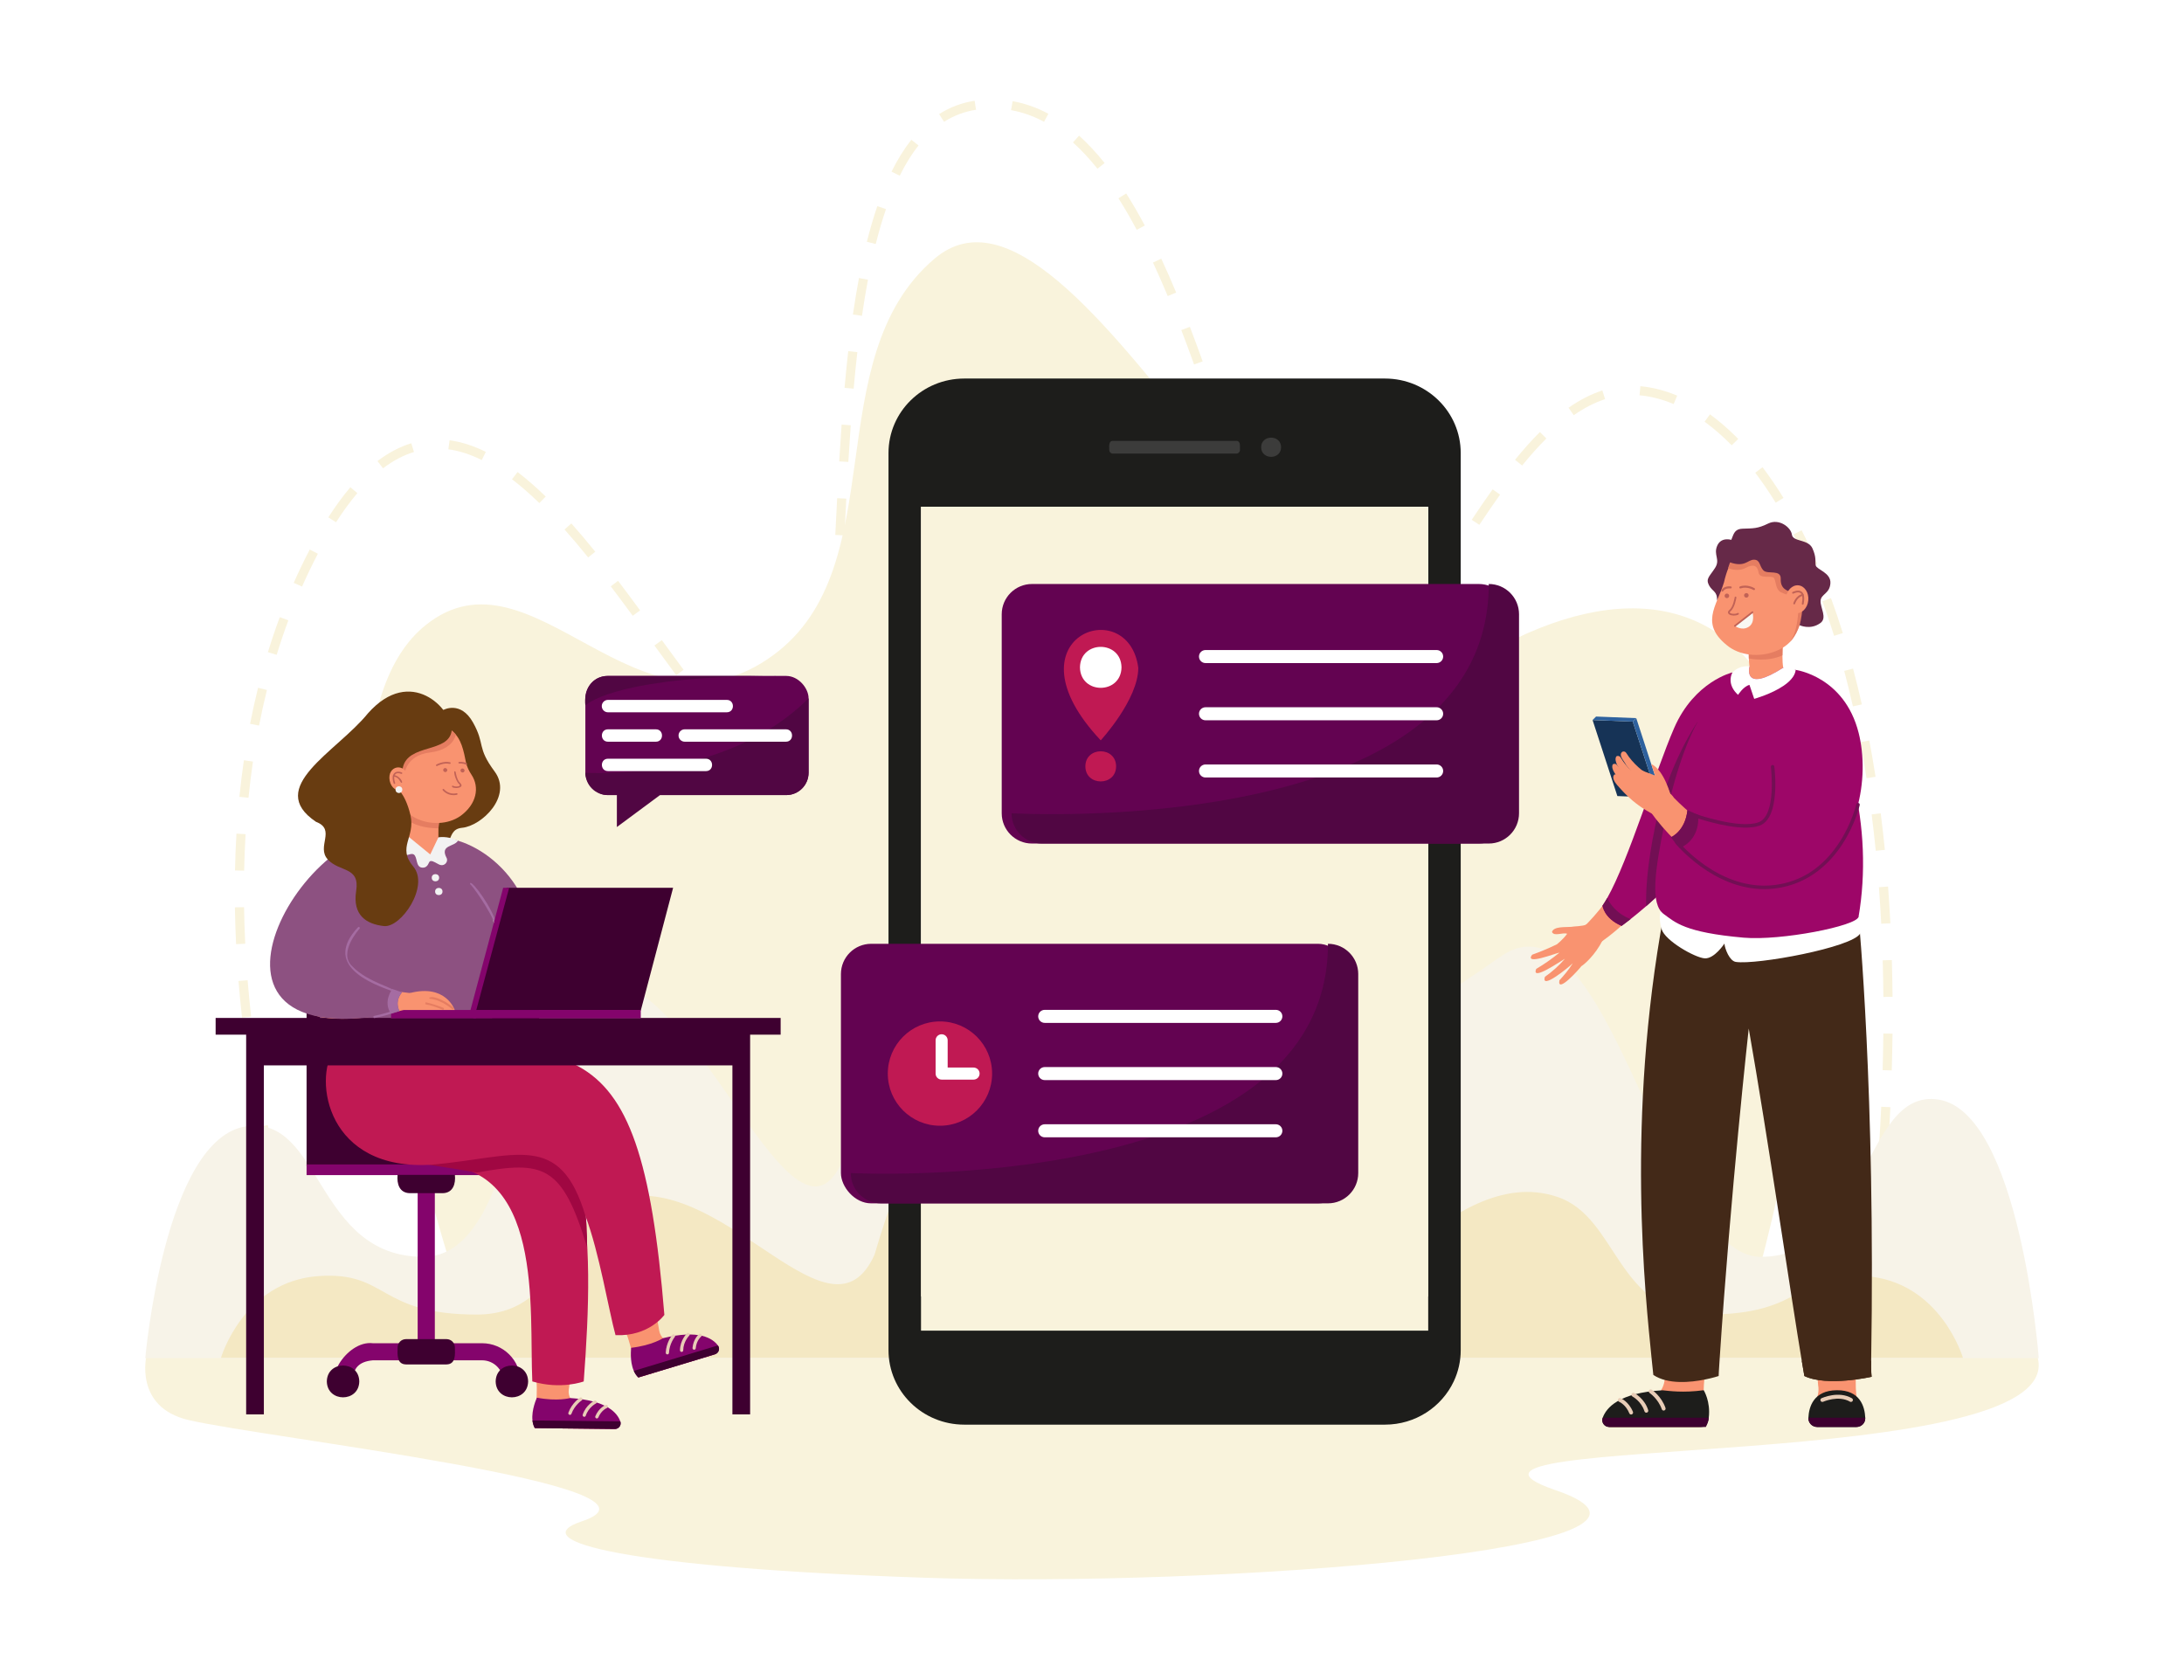 <?xml version="1.0" encoding="UTF-8"?>
<svg id="uuid-d10f9bca-5ac0-4883-8b99-7967a6247731" data-name="Ñëîé 1" xmlns="http://www.w3.org/2000/svg" viewBox="0 0 2600 2000">
  <defs>
    <style>
      .uuid-e6d48fca-c566-4716-866f-06a270a8b99b {
        fill: #2e619e;
      }

      .uuid-e6d48fca-c566-4716-866f-06a270a8b99b, .uuid-a1755843-8058-4b6d-a550-7796e2dcb20a, .uuid-aa7e4fd0-b200-4815-a336-793e21a2cd1f, .uuid-a4ef3b50-1b19-46ca-9071-070b11eeb4a0, .uuid-ec4fa1e1-b8e9-4d24-a7c2-54c113071b37, .uuid-b2679838-1758-4f9a-9c72-ade4a6274b62, .uuid-5f7cf0df-4f7f-45e5-b13b-0620660f919a, .uuid-a76f0f5b-114d-4091-a76b-0e9bf81f4529, .uuid-40bb5240-d119-451a-97b4-f460bd1216fb, .uuid-2346aac7-8a40-42ce-863e-f140d3a7a495, .uuid-f3a6a969-833f-46ed-b893-836938615a48, .uuid-73b37181-27fa-4542-872a-549f714d558a, .uuid-9174d8fb-e7d9-4ef0-9e80-af6c2df41a5c, .uuid-fdb4a050-40e3-4b18-b2d4-a600b34a28a2, .uuid-88293a7f-4500-4751-adbd-30e157c21ed3, .uuid-fa423ba4-e0b5-4850-b391-f6d7759b169a, .uuid-1997fcf1-1a80-49d0-99a0-46c8f049d69b, .uuid-954f2160-8467-4a3b-b844-ca6c500b20ba, .uuid-a846bb5c-181c-41e9-a6d7-39b22e1b9489, .uuid-adac1cfe-8382-42dd-aa0e-464cc2ea24b6, .uuid-cc81e535-af2a-4220-90c3-7caa280c2654, .uuid-cdb9c263-b70c-4f81-a443-df57b6c7461b, .uuid-1734a7e5-3aa5-4612-be88-f015469d17f3, .uuid-af881f6d-ba62-432b-8178-3e91bcc0d6ce, .uuid-c7ccc8e3-95ca-46f2-a2dd-93e55d27a834, .uuid-3bbc62a4-38db-4631-8905-ff2db838cd0b, .uuid-eaa52a55-94cc-4c93-b8fa-7d1cd77e6b35, .uuid-b4d65cea-707b-4d4b-940e-4e485765b438 {
        stroke-width: 0px;
      }

      .uuid-a1755843-8058-4b6d-a550-7796e2dcb20a {
        fill: #9d0668;
      }

      .uuid-aa7e4fd0-b200-4815-a336-793e21a2cd1f {
        fill: #c16256;
      }

      .uuid-a4ef3b50-1b19-46ca-9071-070b11eeb4a0 {
        fill: #8d5181;
      }

      .uuid-ec4fa1e1-b8e9-4d24-a7c2-54c113071b37 {
        fill: #3e0030;
      }

      .uuid-b2679838-1758-4f9a-9c72-ade4a6274b62 {
        fill: #c19480;
      }

      .uuid-5f7cf0df-4f7f-45e5-b13b-0620660f919a {
        fill: #630351;
      }

      .uuid-a76f0f5b-114d-4091-a76b-0e9bf81f4529 {
        fill: #3c3c3b;
      }

      .uuid-40bb5240-d119-451a-97b4-f460bd1216fb {
        fill: #e8ccb6;
      }

      .uuid-2346aac7-8a40-42ce-863e-f140d3a7a495 {
        fill: #f4e8c3;
      }

      .uuid-f3a6a969-833f-46ed-b893-836938615a48 {
        fill: #510643;
      }

      .uuid-73b37181-27fa-4542-872a-549f714d558a {
        fill: #662948;
      }

      .uuid-9174d8fb-e7d9-4ef0-9e80-af6c2df41a5c {
        fill: #fff;
      }

      .uuid-fdb4a050-40e3-4b18-b2d4-a600b34a28a2 {
        fill: #720f54;
      }

      .uuid-88293a7f-4500-4751-adbd-30e157c21ed3 {
        fill: #a56ca2;
      }

      .uuid-fa423ba4-e0b5-4850-b391-f6d7759b169a {
        fill: #683c11;
      }

      .uuid-1997fcf1-1a80-49d0-99a0-46c8f049d69b {
        fill: #163356;
      }

      .uuid-954f2160-8467-4a3b-b844-ca6c500b20ba {
        fill: #c01953;
      }

      .uuid-a846bb5c-181c-41e9-a6d7-39b22e1b9489 {
        fill: #84046c;
      }

      .uuid-adac1cfe-8382-42dd-aa0e-464cc2ea24b6 {
        fill: #a00742;
      }

      .uuid-cc81e535-af2a-4220-90c3-7caa280c2654 {
        fill: #f9f8f3;
      }

      .uuid-cdb9c263-b70c-4f81-a443-df57b6c7461b {
        fill: #f9f3dc;
      }

      .uuid-1734a7e5-3aa5-4612-be88-f015469d17f3 {
        fill: #e57d61;
      }

      .uuid-af881f6d-ba62-432b-8178-3e91bcc0d6ce {
        fill: #f7f3e8;
      }

      .uuid-c7ccc8e3-95ca-46f2-a2dd-93e55d27a834 {
        fill: #1d1d1b;
      }

      .uuid-3bbc62a4-38db-4631-8905-ff2db838cd0b {
        fill: #432918;
      }

      .uuid-eaa52a55-94cc-4c93-b8fa-7d1cd77e6b35 {
        fill: #f99370;
      }

      .uuid-b4d65cea-707b-4d4b-940e-4e485765b438 {
        fill: #f2f2f2;
      }
    </style>
  </defs>
  <rect id="uuid-a1926166-6387-401b-926c-f14ca8b3bebd" data-name="8" class="uuid-9174d8fb-e7d9-4ef0-9e80-af6c2df41a5c" width="2600" height="2000"/>
  <path class="uuid-cdb9c263-b70c-4f81-a443-df57b6c7461b" d="m363.05,1553.61c-4.46-13.6-8.86-27.69-13.1-41.88l10.44-3.09c4.21,14.1,8.59,28.1,13.02,41.6l-10.36,3.37Zm1868.5-17.56l-10.81-1.33c1.8-14.47,3.5-29.05,5.07-43.33l10.83,1.18c-1.57,14.33-3.28,28.95-5.09,43.48Zm-1893.63-66.5c-3.81-14.02-7.51-28.31-10.99-42.46l10.58-2.58c3.46,14.06,7.14,28.26,10.93,42.2l-10.52,2.84Zm1903.17-20.53l-10.85-1.02c1.38-14.53,2.66-29.15,3.79-43.45l10.86.86c-1.14,14.35-2.42,29.03-3.81,43.61Zm-1924.12-64.63c-3.15-14.29-6.14-28.73-8.9-42.94l10.7-2.06c2.74,14.12,5.72,28.47,8.85,42.67l-10.64,2.33Zm1931.06-22.65l-10.88-.69c.92-14.52,1.73-29.17,2.4-43.54l10.88.51c-.67,14.43-1.49,29.14-2.41,43.72Zm-1947.77-63.44c-2.42-14.46-4.67-29.05-6.67-43.35l10.79-1.5c1.99,14.2,4.22,28.69,6.62,43.06l-10.75,1.79Zm1951.85-24.04l-10.89-.32c.43-14.59.72-29.25.87-43.59l10.9.11c-.15,14.4-.45,29.13-.88,43.79Zm-1963.98-62.83c-1.62-14.61-3.04-29.3-4.2-43.67l10.86-.87c1.16,14.26,2.56,28.84,4.17,43.35l-10.83,1.2Zm1954.01-24.67c-.13-14.6-.41-29.26-.83-43.57l10.89-.32c.42,14.39.7,29.12.83,43.8l-10.9.1Zm-1961.07-62.78c-.72-14.69-1.2-29.45-1.42-43.85l10.9-.17c.22,14.28.7,28.91,1.41,43.48l-10.88.53Zm1958.49-24.33c-.75-14.58-1.67-29.21-2.73-43.48l10.87-.81c1.07,14.35,2,29.07,2.75,43.73l-10.88.55Zm-1948.91-63.19l-10.89-.22c.3-14.73.89-29.49,1.74-43.86l10.88.64c-.84,14.23-1.42,28.85-1.72,43.44Zm1942.4-23.68c-1.46-14.58-3.1-29.13-4.9-43.27l10.81-1.36c1.81,14.23,3.47,28.89,4.93,43.56l-10.84,1.07Zm-1937.22-63.09l-10.84-1.08c1.48-14.68,3.28-29.35,5.36-43.6l10.78,1.56c-2.06,14.1-3.84,28.61-5.3,43.13Zm1926.22-23.29c-2.27-14.48-4.76-28.91-7.4-42.89l10.71-2.01c2.66,14.09,5.17,28.63,7.46,43.22l-10.77,1.67Zm-1288.72-1.53c-15.14-2.38-26.09-9.24-41.26-21.1l6.89-8.41c13.29,10.36,22.89,16.57,35.54,18.72l-1.16,10.79Zm37.81-25.82l-9.7-4.94c4.99-9.73,9.4-23.23,13.11-40.13l10.64,2.32c-3.96,18.06-8.56,32.04-14.05,42.75Zm-111.05-26.4c-8.68-9.63-17.96-20.71-28.36-33.88l8.56-6.71c10.26,12.98,19.38,23.89,27.9,33.34l-8.11,7.25Zm-551.68-8.9l-10.7-2.07c2.82-14.49,6.02-28.93,9.49-42.93l10.58,2.61c-3.43,13.82-6.59,28.09-9.37,42.4Zm1897.44-22.83c-3.23-14.33-6.71-28.55-10.35-42.24l10.53-2.78c3.67,13.83,7.19,28.17,10.44,42.64l-10.63,2.37Zm-1213.33-28.29l-10.81-1.39c1.67-12.96,3.17-27.14,4.59-43.37l10.86.94c-1.42,16.38-2.94,30.71-4.63,43.82Zm-187.48-8.82c-8.86-11.91-18.04-24.51-25.96-35.38l8.82-6.37c7.9,10.85,17.07,23.42,25.9,35.29l-8.76,6.46Zm797.76-.89c-8.49,0-16.81-2.53-24.75-7.51l5.81-9.18c11.92,7.49,23.64,7.51,36.31,1.53l4.69,9.8c-7.49,3.55-14.91,5.36-22.06,5.36Zm-1273.43-23.39l-10.42-3.17c4.33-14.1,9.08-28.13,14.12-41.69l10.22,3.77c-4.97,13.36-9.65,27.19-13.92,41.09Zm1331.12-10.35l-8.01-7.36c8.26-8.91,17.12-19.91,27.08-33.61l8.83,6.36c-10.21,14.06-19.34,25.38-27.9,34.61Zm-113.42-7.46c-7.05-10.84-14.04-23.6-21.36-39.01l9.85-4.64c7.12,14.97,13.87,27.32,20.66,37.75l-9.14,5.9Zm636.38-4.81c-4.39-14.06-9.07-27.91-13.92-41.15l10.24-3.72c4.91,13.4,9.65,27.41,14.09,41.64l-10.41,3.22Zm-1430.2-23.87c-9.97-13.57-18.28-24.71-26.15-35.06l8.69-6.55c7.91,10.4,16.25,21.59,26.25,35.21l-8.79,6.41Zm247.17-8.07l-10.87-.7c.83-12.72,1.67-27.01,2.57-43.69l10.88.58c-.9,16.72-1.75,31.06-2.58,43.81Zm-640.81-26.72l-9.97-4.38c5.98-13.49,12.36-26.75,19.13-39.7l9.66,5.02c-6.67,12.75-12.94,25.79-18.82,39.07Zm1353.73,0l-9.11-5.96c7.74-11.73,15.74-24.15,23.84-36.7l9.17,5.87c-8.12,12.58-16.12,25.02-23.9,36.8Zm-205.18-16.05c-4.94-12.33-10.04-25.78-15.59-41.13l10.25-3.68c5.52,15.23,10.57,28.57,15.46,40.79l-10.12,4.02Zm645.34-6.77c-5.86-13.59-12.06-26.8-18.42-39.24l9.71-4.92c6.47,12.66,12.77,26.08,18.72,39.89l-10.01,4.28Zm-1453.3-11.85c-9.89-12.22-19.09-23.11-28.14-33.26l8.15-7.2c9.16,10.29,18.47,21.3,28.47,33.66l-8.49,6.81Zm305.07-26.21l-10.88-.55c.73-14.5,1.46-29.01,2.24-43.77l10.88.57c-.78,14.75-1.51,29.25-2.24,43.75Zm755.87-12.58l-9.09-5.98c9.1-13.72,17.25-25.59,24.89-36.29l8.88,6.3c-7.57,10.59-15.65,22.36-24.68,35.97Zm-1361.09-3.06l-9.18-5.84c8.56-13.36,17.39-25.42,26.24-35.86l8.32,7c-8.54,10.07-17.08,21.74-25.38,34.69Zm1077.97-22.08c-5-14.59-9.9-29.18-14.04-41.53l10.34-3.43c4.13,12.34,9.03,26.91,14.01,41.46l-10.31,3.51Zm-835.92-.76c-11.14-10.8-22.09-20.34-32.55-28.36l6.64-8.6c10.79,8.27,22.07,18.09,33.5,29.18l-7.6,7.78Zm1471.82-.46c-7.81-12.69-15.99-24.69-24.33-35.67l8.69-6.55c8.55,11.26,16.94,23.56,24.93,36.55l-9.29,5.67Zm-1657.93-40.92l-6.61-8.63c13.01-9.89,26.56-17.02,40.25-21.19l3.19,10.38c-12.46,3.8-24.85,10.34-36.83,19.44Zm1356.1-3.32l-8.47-6.83c10.22-12.56,19.9-23.37,29.6-33.04l7.71,7.67c-9.43,9.4-18.87,19.94-28.85,32.2Zm-802.15-4.27l-10.88-.65c.94-15.78,1.88-30.1,2.86-43.8l10.87.77c-.98,13.65-1.91,27.94-2.86,43.67Zm-436.42-2.27c-13.6-6.74-26.97-11.04-39.75-12.79l1.48-10.75c13.96,1.91,28.47,6.55,43.13,13.82l-4.85,9.72Zm1488.03-17.54c-10.49-10.71-21.35-20.15-32.28-28.09l6.42-8.77c11.42,8.29,22.75,18.14,33.67,29.28l-7.8,7.58Zm-611.48-13.52c-5.42-16.15-9.89-29.32-14.06-41.44l10.31-3.52c4.18,12.15,8.66,25.34,14.09,41.51l-10.33,3.44Zm423.47-22.3l-6.25-8.89c13.4-9.34,26.94-16.25,40.23-20.56l3.36,10.32c-12.27,3.97-24.83,10.4-37.35,19.13Zm118.89-13.3c-13.5-5.67-27.16-9.18-40.6-10.43l1.01-10.81c14.56,1.35,29.3,5.13,43.82,11.24l-4.23,10Zm-976.16-18.31l-10.85-.96c1.36-15.23,2.84-29.94,4.39-43.71l10.83,1.21c-1.55,13.69-3.02,28.31-4.37,43.46Zm405.24-28.81c-5.27-14.64-10.23-28.02-15.17-40.91l10.18-3.87c4.97,12.96,9.96,26.41,15.25,41.12l-10.26,3.66Zm-395.33-57.93l-10.78-1.55c2.2-15.2,4.63-29.81,7.2-43.44l10.71,2.01c-2.55,13.48-4.94,27.94-7.12,42.98Zm363.97-23.51c-5.86-14.03-11.76-27.45-17.54-39.89l9.89-4.56c5.85,12.57,11.81,26.13,17.72,40.29l-10.06,4.17Zm-347.59-61.95l-10.57-2.63c3.8-15.16,7.99-29.43,12.45-42.43l10.31,3.51c-4.36,12.71-8.47,26.69-12.19,41.55Zm310.7-16.9c-7.17-13.44-14.49-26.07-21.76-37.51l9.21-5.8c7.42,11.68,14.88,24.54,22.18,38.23l-9.62,5.09Zm-282.14-64.42l-9.77-4.8c7.16-14.44,15.09-27.21,23.58-37.95l8.56,6.72c-8.03,10.15-15.55,22.27-22.37,36.04Zm235.41-8.3c-9.52-11.89-19.35-22.42-29.21-31.3l7.31-8.05c10.3,9.27,20.53,20.24,30.42,32.58l-8.52,6.77Zm-182.64-55.87l-5.87-9.14c12.91-8.23,27.13-13.58,42.27-15.9l1.66,10.73c-13.63,2.09-26.43,6.91-38.05,14.32Zm119.05,0c-12.69-6.82-25.92-11.48-39.3-13.85l1.91-10.69c14.53,2.58,28.85,7.62,42.56,14.98l-5.17,9.55Z"/>
  <path class="uuid-cdb9c263-b70c-4f81-a443-df57b6c7461b" d="m174.55,1612.9s-15.81,61.99,49.7,77.51c89.62,21.23,596.3,78.18,468.51,120.57-72.14,23.93,56.17,55.23,407.54,67.2,351.37,11.96,954.28-34.91,751.53-104.26-202.75-69.35,623.31-16.75,572.99-161.01H174.55Z"/>
  <path class="uuid-cdb9c263-b70c-4f81-a443-df57b6c7461b" d="m570.69,1612.26s-254.71-715.96-63.73-868.29c127.65-101.81,252.28,154.52,413.78,35.78,143.78-105.71,51.74-352.7,191.72-471.77,172.17-146.46,459.77,580.68,661.81,467.88,317.82-177.43,512.12,102.47,291.42,837.7l-1495-1.31Z"/>
  <path class="uuid-af881f6d-ba62-432b-8178-3e91bcc0d6ce" d="m2307.26,1308.89c-90.42-13.35-82.24,187.29-211.13,187.29-117.85,0-180.91-448.26-310.23-357.09-519.9,366.52-115.38-257.18-464.97-269.37-158.07-5.51-263.4,162.37-302.25,459.62-56.3,268.72-186.88-204.96-321.26-160.92-85.4,27.99-75.62,327.76-193.47,327.76-128.89,0-120.4-168.71-210.83-155.36-97.36,14.37-120.17,275.96-120.17,275.96h2254.16s-22.51-293.5-119.86-307.88Z"/>
  <path class="uuid-2346aac7-8a40-42ce-863e-f140d3a7a495" d="m2220.52,1519.08c-83.19-5.7-69.61,45.8-188.19,45.8-108.42,0-105.44-115.43-177.99-139.96-133.61-45.18-243.75,183.46-295.55,68.71-98.38-304.48-385.31-457.17-517.68,0-51.8,114.75-172.93-90-295.55-68.71-75.48,13.1-69.57,139.96-177.99,139.96-118.58,0-105-51.5-188.19-45.8-89.57,6.14-116.32,97.3-116.32,97.3h2073.77s-26.75-91.16-116.32-97.3Z"/>
  <path class="uuid-fa423ba4-e0b5-4850-b391-f6d7759b169a" d="m527.77,845.17s20.53-11.58,35.34,14.89c14.82,26.47,4.05,29.09,25.71,58.32,21.66,29.23-15.2,64.81-38.72,67.05-23.52,2.25-3.39,33.61-49.03,31.51-45.63-2.09-132.72-139.53,26.69-171.78Z"/>
  <rect class="uuid-ec4fa1e1-b8e9-4d24-a7c2-54c113071b37" x="364.97" y="1111.26" width="276.83" height="276.83"/>
  <rect class="uuid-a846bb5c-181c-41e9-a6d7-39b22e1b9489" x="364.97" y="1386.18" width="275.12" height="12.7"/>
  <path class="uuid-a846bb5c-181c-41e9-a6d7-39b22e1b9489" d="m507.44,1613.65c5.65,0,10.22-4.55,10.22-10.17v-186.73c0-5.61-4.58-10.16-10.22-10.16s-10.22,4.55-10.22,10.16v186.73c0,5.61,4.58,10.17,10.22,10.17Z"/>
  <path class="uuid-a846bb5c-181c-41e9-a6d7-39b22e1b9489" d="m408.41,1654.65c18.85-.49.39-32.24,35.5-35.3,0,0,130,0,130,0,13.94,0,25.28,11.27,25.28,25.13,0,13.27,20.42,13.3,20.45,0,0-25.07-20.51-45.46-45.72-45.46h-130c-32.16-3.93-63.07,50.41-35.5,55.63Z"/>
  <path class="uuid-ec4fa1e1-b8e9-4d24-a7c2-54c113071b37" d="m487.79,1420.39h39.3c12.41-.28,15.56-11.37,14.45-21.8h-68.2c-1.11,10.44,2.04,21.52,14.45,21.8Z"/>
  <path class="uuid-ec4fa1e1-b8e9-4d24-a7c2-54c113071b37" d="m483.32,1624.24h48.24c11.25-.17,10.22-12.25,9.98-20.19,0-5.48-4.47-9.92-9.98-9.92h-48.24c-5.51,0-9.98,4.44-9.98,9.92-.22,7.94-1.3,20,9.98,20.19Z"/>
  <path class="uuid-ec4fa1e1-b8e9-4d24-a7c2-54c113071b37" d="m590.09,1644.49c.43,25.25,38.2,25.24,38.63,0-.43-25.24-38.2-25.24-38.63,0Z"/>
  <path class="uuid-ec4fa1e1-b8e9-4d24-a7c2-54c113071b37" d="m389.09,1644.49c.43,25.25,38.2,25.24,38.63,0-.43-25.24-38.2-25.24-38.63,0Z"/>
  <path class="uuid-a4ef3b50-1b19-46ca-9071-070b11eeb4a0" d="m521.89,996.87c1.2,2.85,13.23,31.26,14,33.1,22.42,28.78,68.93,88.51,91.12,117.01,25.57-77.08-46.09-148.76-105.12-150.11Z"/>
  <path class="uuid-eaa52a55-94cc-4c93-b8fa-7d1cd77e6b35" d="m731.06,1701.11l-94.38-1.04c.24-15.09,4.26-45.54,1.27-62.76,0,0,7.07-53.27,7.07-53.27l41.61.46-9.52,69.72c-1.13,8.27,3.78,16.16,11.68,18.85,17.34,6.81,37.14,3.85,48.24,17.53,2.88,4.6-.53,10.57-5.95,10.51Z"/>
  <path class="uuid-a846bb5c-181c-41e9-a6d7-39b22e1b9489" d="m633.9,1690.95c.35,3.2,1.2,6.31,2.77,9.12l95.3,1.05c4.63.05,8.04-4.47,6.55-8.86-3.51-10.26-15.91-25.22-59.81-28,0,0-14.99,4.28-39.52-.43,0,0-6.73,14.17-5.29,27.13Z"/>
  <path class="uuid-40bb5240-d119-451a-97b4-f460bd1216fb" d="m710.51,1688.58c.75,0,1.47-.45,1.78-1.19,3.59-8.58,9.92-11.14,10.18-11.25,2.33-.87.94-4.53-1.39-3.6-.33.13-8.1,3.19-12.36,13.36-.55,1.24.44,2.7,1.78,2.68Z"/>
  <path class="uuid-40bb5240-d119-451a-97b4-f460bd1216fb" d="m695.52,1686.61c.82,0,1.57-.52,1.84-1.34,3.2-9.94,11.94-14.46,12.03-14.5,2.25-1.09.48-4.61-1.74-3.45-.42.21-10.27,5.3-13.96,16.77-.42,1.22.56,2.54,1.84,2.52Z"/>
  <path class="uuid-40bb5240-d119-451a-97b4-f460bd1216fb" d="m678.47,1684.32c.79,0,1.53-.49,1.82-1.28,3.72-10.32,12.11-15.87,12.19-15.93,2.11-1.33-.02-4.63-2.1-3.24-.39.25-9.55,6.27-13.73,17.86-.47,1.23.51,2.61,1.82,2.59Z"/>
  <path class="uuid-ec4fa1e1-b8e9-4d24-a7c2-54c113071b37" d="m738.47,1692.1l-104.57-1.15c.35,3.2,1.2,6.31,2.77,9.12l95.3,1.05c4.7.06,8.12-4.61,6.5-9.02Z"/>
  <path class="uuid-eaa52a55-94cc-4c93-b8fa-7d1cd77e6b35" d="m850.27,1612.46l-90.35,27.33c-4.3-14.46-9.6-44.72-17.62-60.25,0,0-9.24-52.94-9.24-52.94l39.83-12.05,11.84,69.36c1.4,8.23,8.45,14.28,16.8,14.47,18.59,1.29,36.59-7.47,51.28,2.25,4.13,3.52,2.67,10.24-2.52,11.81Z"/>
  <path class="uuid-a846bb5c-181c-41e9-a6d7-39b22e1b9489" d="m754.55,1631.93c1.29,2.94,3.03,5.66,5.38,7.87l91.22-27.6c4.44-1.34,6.33-6.68,3.59-10.42-6.42-8.73-22.74-19.29-65.46-8.76,0,0-13.02,8.59-37.83,11.44,0,0-2.17,15.54,3.09,27.47Z"/>
  <path class="uuid-40bb5240-d119-451a-97b4-f460bd1216fb" d="m826.91,1606.68c.72-.23,1.27-.87,1.34-1.67.85-9.26,6.11-13.61,6.34-13.79,1.96-1.53-.46-4.61-2.4-3.02-.28.22-6.77,5.47-7.78,16.46-.15,1.34,1.23,2.45,2.5,2.02Z"/>
  <path class="uuid-40bb5240-d119-451a-97b4-f460bd1216fb" d="m812.02,1609.29c.78-.25,1.35-.97,1.35-1.83.07-10.45,7.05-17.38,7.12-17.45,1.82-1.72-.92-4.54-2.7-2.76-.33.33-8.21,8.14-8.28,20.18-.03,1.29,1.29,2.26,2.51,1.86Z"/>
  <path class="uuid-40bb5240-d119-451a-97b4-f460bd1216fb" d="m795.07,1612.23c.75-.24,1.31-.93,1.35-1.76.45-10.96,6.79-18.78,6.85-18.85,1.62-1.9-1.41-4.41-2.98-2.46-.29.36-7.23,8.85-7.73,21.16-.08,1.31,1.27,2.34,2.51,1.92Z"/>
  <path class="uuid-ec4fa1e1-b8e9-4d24-a7c2-54c113071b37" d="m854.64,1601.65l-100.09,30.28c1.29,2.94,3.03,5.66,5.38,7.87l91.22-27.6c4.5-1.35,6.36-6.83,3.49-10.55Z"/>
  <path class="uuid-954f2160-8467-4a3b-b844-ca6c500b20ba" d="m694.92,1644.49s-26.81,10.17-61.22,0c-3.93-86.59,14.68-260.88-119.06-258.04-60.37.97-137.58-63.38-112.4-127.8,0,0,150.65,0,150.64,0,157.3,33.9,154.67,215.57,142.04,385.83Z"/>
  <path class="uuid-adac1cfe-8382-42dd-aa0e-464cc2ea24b6" d="m698.94,1484.89c-29.68-98.25-52-103.52-131.53-88.95-37.17-7.22-67.68-9.47-97.3-18.11l27.1-116.3c142.53-11.18,202.7,89.3,201.72,223.36Z"/>
  <path class="uuid-954f2160-8467-4a3b-b844-ca6c500b20ba" d="m790.92,1565.29s-18.3,25.92-58.16,24.11c-8.01-29.12-19.43-98.78-35.59-141.28-30.28-102.19-82.08-70.77-182.54-61.66-126.27,8.32-141.28-101.92-116.99-136.78,281.93,1.64,363.16-53.96,393.28,315.61Z"/>
  <path class="uuid-a4ef3b50-1b19-46ca-9071-070b11eeb4a0" d="m380.78,1211c1.02,14.48,3.37,29.69,7.31,45.65,0,0,117.38,11.61,207.48-.97,0,0-16.17-59.16-13.27-90.49,2.55-27.62,13.62-43.4,4.76-69.52-11.27-29.65-46.76-69.64-65.15-98.78,0-.02-37.37-2.35-37.38-2.36-30.9,38.16-111.17,86.41-103.74,216.48Z"/>
  <path class="uuid-88293a7f-4500-4751-adbd-30e157c21ed3" d="m590.13,1102.58c-5.79-18-29.06-50-30.23-49.7-.46-.54-.4-1.35.13-1.81,2.99-1.38,26.05,29.18,31.35,49.96.18.79-.45,1.56-1.25,1.55Z"/>
  <path class="uuid-b2679838-1758-4f9a-9c72-ade4a6274b62" d="m465.77,1214.08c-1.41.05-1.77-2.11-.39-2.5,6.54-2.09,11.96-6.02,12.01-6.06,6.71-.14-4.24,6.55-11.62,8.57Z"/>
  <rect class="uuid-ec4fa1e1-b8e9-4d24-a7c2-54c113071b37" x="303.58" y="1230.29" width="582.71" height="37.96"/>
  <polygon class="uuid-ec4fa1e1-b8e9-4d24-a7c2-54c113071b37" points="929.34 1211.79 256.7 1211.79 256.7 1231.69 293.04 1231.69 293.04 1683.72 314.12 1683.72 314.12 1231.69 871.92 1231.69 871.92 1683.72 893 1683.72 893 1231.69 929.34 1231.69 929.34 1211.79"/>
  <path class="uuid-b4d65cea-707b-4d4b-940e-4e485765b438" d="m513.97,1044.87c-.08,5.71,8.89,5.71,8.8,0,.08-5.71-8.89-5.71-8.8,0Z"/>
  <path class="uuid-b4d65cea-707b-4d4b-940e-4e485765b438" d="m517.99,1061.27c-.08,5.71,8.89,5.71,8.8,0,.08-5.71-8.89-5.71-8.8,0Z"/>
  <polygon class="uuid-ec4fa1e1-b8e9-4d24-a7c2-54c113071b37" points="762.82 1203.01 563.44 1203.01 603.14 1056.86 801.31 1056.86 762.82 1203.01"/>
  <rect class="uuid-a846bb5c-181c-41e9-a6d7-39b22e1b9489" x="563.44" y="1202.28" width="199.37" height="9.92"/>
  <polygon class="uuid-a846bb5c-181c-41e9-a6d7-39b22e1b9489" points="606.14 1056.86 599 1056.86 560.12 1202.28 465.51 1202.28 465.51 1212.21 566.76 1212.21 566.76 1203.33 606.14 1056.86"/>
  <path class="uuid-eaa52a55-94cc-4c93-b8fa-7d1cd77e6b35" d="m451.09,1068.52c-24.82,19.98-80.68,62.22-61.8,95.97,24.06,13.73,67.07,13.14,99.49,17.75,9.35.65,10.67,14.77,1.75,17.23-30.56,9.03-62.32,14.69-94.49,13.02-14.55-1.05-30.42-4.28-41.56-15.05-14.83-14.84-23.49-37.19-21.93-58.33,4.52-50.87,43.59-89.88,82.43-118.4,32.59-25,69.22,23.59,36.1,47.8Z"/>
  <path class="uuid-a4ef3b50-1b19-46ca-9071-070b11eeb4a0" d="m460.95,1208.03c4.55-1.15,10.33-3.11,14.61-4.39,0,0-6.5-11.05,3.06-22.36-148.56-46.41-.16-83.97,5.91-186.76-108.21-40.26-292.87,259.48-23.58,213.51Z"/>
  <path class="uuid-eaa52a55-94cc-4c93-b8fa-7d1cd77e6b35" d="m541.31,1202.28s-10.37-31.4-53.44-20.08l-8.32,20.11,61.77-.03Z"/>
  <path class="uuid-1734a7e5-3aa5-4612-be88-f015469d17f3" d="m539,1201.67c-1.28-.04-11.57-11.03-26.92-12.62-.66-.07-1.14-.66-1.07-1.32,7.39-4.74,35.63,14.02,27.99,13.94Z"/>
  <path class="uuid-1734a7e5-3aa5-4612-be88-f015469d17f3" d="m527.41,1202.09c-11.6-4.32-12.63-4.97-21.19-6.61.07-.6.27-1.79.41-2.37q9,1.86,21,6.57c1.39.29,1.19,2.43-.23,2.4Z"/>
  <path class="uuid-b4d65cea-707b-4d4b-940e-4e485765b438" d="m545.17,1000.78c-4.24,7.53-21.85,4.73-13.49,20.55,2.4,4.37-2.74,11.32-9.72,7.42-6.98-3.9-8.09-4.08-9.95-3.53-1.86.56-2.04,8.35-9.65,7.61-7.61-.74-5.2-12.39-9.65-15.56-4.45-3.18-14.54,6.84-22.58-2.06,0,0-5.37-7.54,3.5-17.5,3.62-6.06,41.81-.58,48.26-.83,0,0,9.86-2.4,23.28,3.91Z"/>
  <path class="uuid-eaa52a55-94cc-4c93-b8fa-7d1cd77e6b35" d="m521.96,985.99l-.07,10.87-9.69,20.3-27.68-22.65s1.72-12.68,1.03-18.02l36.42,9.5Z"/>
  <path class="uuid-1734a7e5-3aa5-4612-be88-f015469d17f3" d="m521.96,985.99c-7.9.09-24.11-.92-36.42-9.5.22-1.11.42-2.25.61-3.41,2.4-11.01,3.08-20.87,3.46-27.22.37-11.97-.91-16.72,7.15-23.93,10.73-9.13,28.94-2.08,30.4,12.18.77,6.82-1.74,29.08-5.21,51.88Z"/>
  <path class="uuid-eaa52a55-94cc-4c93-b8fa-7d1cd77e6b35" d="m548.04,971.44c-15.08,10.39-35.21,10.22-50.1,3.86-.84-.36-1.7-.72-2.5-1.12-31.97-15.54-31.4-69.09-12.29-93.85,11.95-16.9,37.61-23.6,54.61-10.64,11.74,9.5,14.1,23.82,17.21,39,1.04,4,3.49,9.42,6.17,13.31,10.21,15.27,6.31,35.36-13.09,49.45Z"/>
  <path class="uuid-1734a7e5-3aa5-4612-be88-f015469d17f3" d="m511.56,895.82c-28.76,3.51-29.96,25.99-29.96,25.99l-8.51-13.5,30.8-36.77,24.82-6.71c5.53,1.81,10.24,5.17,13.93,9.7,0,0-2.32,17.78-31.08,21.29Z"/>
  <path class="uuid-aa7e4fd0-b200-4815-a336-793e21a2cd1f" d="m531.95,918.19c1.96-2.44-1.92-5.47-3.81-2.97-1.96,2.44,1.92,5.47,3.81,2.97Z"/>
  <path class="uuid-aa7e4fd0-b200-4815-a336-793e21a2cd1f" d="m552.53,918.72c1.96-2.44-1.92-5.47-3.81-2.97-1.96,2.44,1.92,5.47,3.81,2.97Z"/>
  <path class="uuid-aa7e4fd0-b200-4815-a336-793e21a2cd1f" d="m543.29,938.09c-1.69-.18-5.61-.14-5.24-2.35.24-.44.8-.6,1.24-.36,2.81,1.66,10.55.99,7.45-1.84-4.54-3.51-8.29-18.93-4.34-14.74.01.1,1.5,10.03,5.5,13.33,4.11,4.16-.73,5.85-4.62,5.96Z"/>
  <path class="uuid-fa423ba4-e0b5-4850-b391-f6d7759b169a" d="m537.75,869.68c.67-25.44-48.71-77.99-99.7-20.53-37.17,45.93-123.18,88.01-61.85,129.17,24.41,9.31-.05,29.51,14.06,44.86,14.11,15.35,38.32,8.1,33.75,37.42-4.58,29.32,12.58,39.56,33.06,41.82s54.5-47.67,34.92-70.87c-19.59-23.2,2.88-34.53-3.43-61.47-6.31-26.95-18.13-33.91-18.13-33.91l9.11-22.26c6.19-29.03,54.68-16.99,58.22-44.22Z"/>
  <path class="uuid-88293a7f-4500-4751-adbd-30e157c21ed3" d="m465.51,1206.75c3.39-1.01,7.1-2.23,10.04-3.11,0,0-6.5-11.05,3.06-22.36,0,0-4.77-1.55-11.55-3.94,0,0-11.69,14.99-1.56,29.41Z"/>
  <path class="uuid-88293a7f-4500-4751-adbd-30e157c21ed3" d="m467.29,1180.02c-26.16-9.33-83.3-31.17-41.14-76.15,1.12-1.21,3.02.51,1.88,1.74-.26.28-25.69,28.27-9.03,44.31,19.21,20.57,55.64,27.07,48.29,30.1Z"/>
  <path class="uuid-88293a7f-4500-4751-adbd-30e157c21ed3" d="m445.77,1211.88c-1.49.04-1.74-2.28-.25-2.54,10.81-2.12,20.6-5.58,20.69-5.61,7.23,1.89-9.38,5.81-20.45,8.15Z"/>
  <path class="uuid-aa7e4fd0-b200-4815-a336-793e21a2cd1f" d="m519.94,911.95c-.33,0-.66-.18-.83-.49-.26-.46-.1-1.04.36-1.3.33-.19,8.24-4.56,16.32-2.71.52.12.84.63.72,1.15-.12.52-.63.84-1.15.72-7.37-1.69-14.88,2.47-14.96,2.51-.15.08-.31.12-.47.12Z"/>
  <path class="uuid-aa7e4fd0-b200-4815-a336-793e21a2cd1f" d="m555.18,910.43c-.15,0-.31-.04-.46-.12-3.39-1.84-7.94-1.41-7.98-1.41-.52.06-1-.33-1.05-.86-.05-.53.33-1,.86-1.05.21-.02,5.19-.49,9.09,1.63.46.25.64.83.38,1.3-.17.32-.5.5-.84.5Z"/>
  <path class="uuid-aa7e4fd0-b200-4815-a336-793e21a2cd1f" d="m539.87,946.6c-8.13,0-12.66-5.7-12.87-5.98-.32-.42-.25-1.02.17-1.34.42-.32,1.02-.25,1.34.17.24.3,5.57,6.94,15.03,4.82.52-.11,1.03.21,1.14.73.12.52-.21,1.03-.73,1.14-1.45.32-2.81.46-4.09.46Z"/>
  <path class="uuid-eaa52a55-94cc-4c93-b8fa-7d1cd77e6b35" d="m463.91,929.46c3.95,17.94,25.4,13.56,22-4.49-3.95-17.93-25.4-13.56-22,4.49Z"/>
  <path class="uuid-aa7e4fd0-b200-4815-a336-793e21a2cd1f" d="m469.72,933.17c.52-.09.85-.63.7-1.14-3.25-9.67.72-13.42,7.29-10.8,1.07.45,1.76-1.26.67-1.67-7.48-3.12-13.66,1.59-9.68,12.99.13.45.58.71,1.03.63Z"/>
  <path class="uuid-aa7e4fd0-b200-4815-a336-793e21a2cd1f" d="m478.13,931.97c2.35-.5-2.61-8.78-9.46-9.36-.49-.03-.93.34-.96.83-.04.5.34.93.83.96,7.15.78,7.62,7.53,9.59,7.56Z"/>
  <circle class="uuid-b4d65cea-707b-4d4b-940e-4e485765b438" cx="474.91" cy="940.03" r="4.02"/>
  <path class="uuid-c7ccc8e3-95ca-46f2-a2dd-93e55d27a834" d="m1057.74,539.29v1067.98c0,48.98,40.39,88.67,90.21,88.67h500.79c36.3,0,67.59-21.08,81.9-51.46,5.33-11.31,8.31-23.93,8.31-37.22V539.29c0-48.97-40.38-88.67-90.21-88.67h-500.79c-49.82,0-90.21,39.7-90.21,88.67Zm38.71,63.98h603.79v940.01h-603.79v-940.01Z"/>
  <path class="uuid-a76f0f5b-114d-4091-a76b-0e9bf81f4529" d="m1501.38,532.42c.07,15.24,23.65,15.24,23.72,0-.07-15.24-23.65-15.24-23.72,0Z"/>
  <path class="uuid-a76f0f5b-114d-4091-a76b-0e9bf81f4529" d="m1324.94,540h146.8c2.43,0,4.4-1.94,4.4-4.33-.25-3.52,1.35-10.93-4.4-10.83,0,0-146.8,0-146.8,0-5.63-.11-4.3,7.31-4.4,10.83,0,2.39,1.97,4.33,4.4,4.33Z"/>
  <rect class="uuid-cdb9c263-b70c-4f81-a443-df57b6c7461b" x="1096.45" y="603.28" width="603.8" height="980.76"/>
  <path class="uuid-5f7cf0df-4f7f-45e5-b13b-0620660f919a" d="m1796.64,731.25v236.89c0,19.9-16.14,36.03-36.04,36.03h-532.04c-19.9,0-36.04-16.14-36.04-36.03v-236.89c0-19.91,16.15-36.04,36.04-36.04h532.04c19.91,0,36.04,16.14,36.04,36.04Z"/>
  <path class="uuid-9174d8fb-e7d9-4ef0-9e80-af6c2df41a5c" d="m1320.32,912.29c.19,12.87-20.03,12.87-19.84,0-.19-12.87,20.03-12.87,19.84,0Z"/>
  <path class="uuid-f3a6a969-833f-46ed-b893-836938615a48" d="m1808.36,731.25v236.89c0,19.9-16.14,36.03-36.04,36.03h-532.04c-19.9,0-36.04-16.14-36.04-36.03,0,0,568.09,33.51,568.09-272.94,19.91,0,36.04,16.14,36.04,36.04Z"/>
  <rect class="uuid-5f7cf0df-4f7f-45e5-b13b-0620660f919a" x="1001.1" y="1123.53" width="604.13" height="308.98" rx="36.04" ry="36.04"/>
  <path class="uuid-f3a6a969-833f-46ed-b893-836938615a48" d="m1616.94,1159.57v236.89c0,19.91-16.14,36.04-36.04,36.04h-532.04c-19.9,0-36.04-16.14-36.04-36.04,0,0,568.09,29.32,568.09-272.94,19.91,0,36.04,16.14,36.04,36.04Z"/>
  <rect class="uuid-5f7cf0df-4f7f-45e5-b13b-0620660f919a" x="696.86" y="804.64" width="265.74" height="141.85" rx="26.64" ry="26.64"/>
  <path class="uuid-f3a6a969-833f-46ed-b893-836938615a48" d="m696.86,919.86c0,14.71,11.93,26.64,26.64,26.64h10.87v38.02l51.33-38.02h150.25c14.71,0,26.64-11.92,26.64-26.64v-88.58c-100.3,100.31-265.74,88.58-265.74,88.58Z"/>
  <path class="uuid-9174d8fb-e7d9-4ef0-9e80-af6c2df41a5c" d="m865.29,847.94h-141.51c-4.07,0-7.38-3.3-7.38-7.38s3.3-7.38,7.38-7.38h141.51c9.6.03,9.68,14.71,0,14.75Z"/>
  <path class="uuid-9174d8fb-e7d9-4ef0-9e80-af6c2df41a5c" d="m780.86,882.95h-57.09c-9.63-.04-9.66-14.71,0-14.75,0,0,57.09,0,57.09,0,9.63.04,9.66,14.71,0,14.75Z"/>
  <path class="uuid-9174d8fb-e7d9-4ef0-9e80-af6c2df41a5c" d="m935.68,882.95h-120.51c-4.07,0-7.38-3.3-7.38-7.38s3.3-7.38,7.38-7.38h120.51c9.61.04,9.68,14.71,0,14.75Z"/>
  <path class="uuid-9174d8fb-e7d9-4ef0-9e80-af6c2df41a5c" d="m840.48,917.95h-116.7c-9.61-.04-9.68-14.71,0-14.75,0,0,116.7,0,116.7,0,9.61.04,9.68,14.71,0,14.75Z"/>
  <path class="uuid-f3a6a969-833f-46ed-b893-836938615a48" d="m923.53,804.64c-179.11,0-220.73,29.87-226.67,35.14-2.21-17.68,7.33-35,26.64-35.13,0,0,200.04,0,200.04,0Z"/>
  <path class="uuid-eaa52a55-94cc-4c93-b8fa-7d1cd77e6b35" d="m2154.3,1691.07l64.26.86c0-7.94-.65-10.82-4.17-16.97-12.91-17.14,2.5-93.77,2.06-113.8,2.99-5.48-55.81-1.17-56.74-2.47-1.33,0-2.37,1.13-2.27,2.45l6.96,87.57c3.12,16.63-9.66,26.68-10.1,42.35Z"/>
  <path class="uuid-eaa52a55-94cc-4c93-b8fa-7d1cd77e6b35" d="m1916.97,1698.7h105.77c4.83,0,8.64-4.05,8.4-8.87-.12-2.33-.39-5.08-.94-8.2-1.53-8.81-2.17-17.74-2.01-26.67.07-4.28.33-8.55.77-12.82l7.61-74.2c.51-4.95-3.38-9.25-8.36-9.25h-46.68c-5.06,0-8.97,4.43-8.34,9.44l8.49,67.6c1.86,14.79-7.68,28.59-22.17,32.19-10.32,2.57-20.8,4.1-28.3,6.03-.97.26-1.93.51-2.86.78h-.01c-7.95,2.27-14.52,5.24-18.32,10.81-3.8,5.58.18,13.15,6.95,13.15Z"/>
  <path class="uuid-c7ccc8e3-95ca-46f2-a2dd-93e55d27a834" d="m2034.23,1687.74c-.28,5.18-2.86,11.09-8.86,10.96,0,0-109.71,0-109.71,0-5.67,0-9.69-5.67-7.68-10.96,4.26-11.96,19.39-29.79,71.23-32.71,7.44.72,24.42,3.26,48.99-.07,0,0,8.43,13.24,6.03,32.78Z"/>
  <path class="uuid-c7ccc8e3-95ca-46f2-a2dd-93e55d27a834" d="m2210.15,1698.7h-46.89c-5.9,0-10.66-4.89-10.41-10.77,0-.06,0-.13,0-.19.59-12.88,6.04-32.52,33.84-32.78,27.89-.24,33.29,19.74,33.85,32.78,0,.08,0,.15,0,.23.23,5.87-4.53,10.73-10.41,10.73Z"/>
  <path class="uuid-40bb5240-d119-451a-97b4-f460bd1216fb" d="m1941.81,1683.87c.29,0,.59-.05.88-.17,1.19-.49,1.77-1.84,1.28-3.03-5.01-12.32-14.35-16.12-14.74-16.28-1.2-.47-2.55.12-3.02,1.31-.47,1.19.11,2.54,1.3,3.02h0c.32.13,7.92,3.31,12.14,13.7.37.9,1.24,1.45,2.16,1.45Z"/>
  <path class="uuid-40bb5240-d119-451a-97b4-f460bd1216fb" d="m1959.92,1681.69c.23,0,.46-.03.69-.1,1.23-.38,1.92-1.69,1.54-2.91-4.3-13.87-16.13-20.14-16.63-20.4-1.15-.6-2.55-.15-3.14.99-.6,1.14-.15,2.54.99,3.14.11.05,10.62,5.69,14.33,17.65.31,1,1.23,1.64,2.23,1.64Z"/>
  <path class="uuid-40bb5240-d119-451a-97b4-f460bd1216fb" d="m1980.54,1679.16c.25,0,.51-.04.77-.13,1.22-.42,1.86-1.75,1.43-2.96-4.88-14.03-15.87-21.41-16.34-21.72-1.07-.71-2.51-.42-3.23.65-.71,1.07-.42,2.52.65,3.23.1.07,10.16,6.87,14.51,19.37.34.96,1.24,1.56,2.2,1.56Z"/>
  <path class="uuid-40bb5240-d119-451a-97b4-f460bd1216fb" d="m2203.52,1668.89c.8,0,1.58-.41,2.01-1.15.65-1.11.28-2.54-.83-3.19-15.73-9.2-35.36-.48-36.19-.11-1.17.53-1.69,1.91-1.16,3.08.53,1.17,1.91,1.69,3.09,1.16.18-.08,18.29-8.08,31.9-.11.37.22.78.32,1.18.32Z"/>
  <path class="uuid-ec4fa1e1-b8e9-4d24-a7c2-54c113071b37" d="m1907.98,1687.74h126.25c-.46,3.85-1.53,7.59-3.46,10.96h-115.11c-5.59,0-9.6-5.5-7.74-10.77.02-.06.04-.13.07-.19Z"/>
  <path class="uuid-ec4fa1e1-b8e9-4d24-a7c2-54c113071b37" d="m2210.15,1698.7h-46.89c-5.9,0-10.66-4.89-10.41-10.77v-.19h67.7c0,.08,0,.15,0,.23.23,5.87-4.53,10.73-10.41,10.73Z"/>
  <path class="uuid-3bbc62a4-38db-4631-8905-ff2db838cd0b" d="m2228.15,1638.95s-52.86,12.13-80.1-.9c0,0-1.13-6.51-3.09-18.14-11.55-68.32-41.01-270-63.14-395.52,0,0-21.61,195.26-34.75,395.52-.71,10.78-1.1,17.23-1.05,18.14,0,0-6.52,2.18-16.16,4.13-17.16,3.48-44.16,6.23-61.61-5.42,0,0-.67-5.93-1.77-16.85-7.89-78.36-30.87-287.13,14.21-531.77,0,0,133.49,31.27,231.88,3.18,0,0,20.29,208.68,15.01,528.58-.19,11.34.41,18.1.57,19.04Z"/>
  <path class="uuid-3bbc62a4-38db-4631-8905-ff2db838cd0b" d="m2228.15,1638.95s-52.86,12.13-80.1-.9c0,0-1.13-6.51-3.09-18.14,0,0,39.74,8.67,82.62,0-.51,11.33.41,18.1.57,19.04Z"/>
  <path class="uuid-eaa52a55-94cc-4c93-b8fa-7d1cd77e6b35" d="m2044.09,814.03c-39.47,42.15-62.55,96.73-80.3,150.71-15.18,52.24-40.95,102.94-80.57,140.92-12.75,9.63,1.52,30.01,14.83,21.13,24.65-15.85,45.94-36.33,65-58.5,52.14-58.54,71.58-142.43,134.61-191.85.03.06-.25.27-.29.32,40.87-35.04-12.13-97.39-53.29-62.73Z"/>
  <path class="uuid-a1755843-8058-4b6d-a550-7796e2dcb20a" d="m1907.76,1078.13s1.7,15.14,22.71,24.05c0,0,4.06-2.87,10.72-8.09,4.95-3.89,11.34-9.07,18.57-15.35,15.77-13.72,35.53-32.63,53.01-54.57.36-.42.69-.86,1.03-1.28,11.07-14.02,21.18-29.23,28.72-45.09,2.74-5.76,5.13-11.6,7.12-17.49,25.47-75.69,12.85-159.87,12.85-159.87,0,0-45.34,10.55-69.53,66.36-22.54,51.96-53.85,156.56-79.6,202.23-1.9,3.37-3.77,6.41-5.6,9.1Z"/>
  <path class="uuid-73b37181-27fa-4542-872a-549f714d558a" d="m2061.09,642.67s-12.13-3.94-16.82,7.06c-4.69,11,4,16.18-2.52,26.33-6.52,10.15-11.28,12.69-7.36,20.41,3.92,7.72,10.37,7.41,9.61,18.19,0,0,25.06-35.41,25.6-54.49.54-19.08-8.5-17.5-8.5-17.5Z"/>
  <path class="uuid-fdb4a050-40e3-4b18-b2d4-a600b34a28a2" d="m1959.76,1078.75c15.77-13.72,35.53-32.63,53.01-54.57l8.35-165.14s-35.02,49.41-50.59,124.1c-10.34,49.64-11.29,80.5-10.77,95.61Z"/>
  <path class="uuid-eaa52a55-94cc-4c93-b8fa-7d1cd77e6b35" d="m2082.71,793.35c-.4-2.97-.64-6.18-.77-9.54-.77-19.39,2.25-43.42,3.82-52.41.43-2.43.75-3.76.86-3.6.14-.57.3-1.13.49-1.68,2.09-6.52,6.5-10.47,11.62-12.23h.01c7.58-2.59,16.69-.4,22.26,5.33.12.12.22.24.33.36,3.52,3.8,5.5,9.06,4.56,15.48-.05.29-.08.59-.14.89-.07.41-.15.8-.24,1.2-.93-.62-3.54,24.65-3.57,42.99,0,6.04.28,11.34.99,14.71,37.65,11.28-75.59,48.39-40.23-1.5Z"/>
  <path class="uuid-1734a7e5-3aa5-4612-be88-f015469d17f3" d="m2125.9,735.07c-.05.29-.08.59-.14.89-.07.41-.15.8-.24,1.2-.93-.62-3.54,24.65-3.57,42.99-17.25,7.84-36.49,4.39-40.01,3.67-.77-19.39,2.25-43.42,3.82-52.41.47-2.11.8-3.34.86-3.6.14-.57.3-1.13.49-1.68,1.92-5.75,6.28-10.12,11.62-12.23h.01c3.71-1.46,7.87-1.82,12.03-.82,4.11,1,7.62,3.2,10.23,6.15.12.12.22.24.33.36,3.52,4.18,5.32,9.76,4.56,15.48Z"/>
  <path class="uuid-eaa52a55-94cc-4c93-b8fa-7d1cd77e6b35" d="m2058.66,770.31c16.96,11.67,39.65,11.54,56.42,4.38,7.01-2.85,13.25-7.11,18-12.91h.02c53.57-78.82-57.38-172.86-80.76-68.46-8.89,28.92-29.78,50.05,6.32,76.99Z"/>
  <path class="uuid-cc81e535-af2a-4220-90c3-7caa280c2654" d="m2065.38,745.09l20.85-16.29s3.82,12.34-4.67,17.54c-8.12,4.97-16.18-1.24-16.18-1.24Z"/>
  <path class="uuid-aa7e4fd0-b200-4815-a336-793e21a2cd1f" d="m2076.86,710.4c-.92-1.18-.71-2.89.48-3.81,1.19-.92,2.9-.71,3.82.47.92,1.18.71,2.89-.48,3.81-1.19.92-2.9.71-3.82-.47Z"/>
  <path class="uuid-aa7e4fd0-b200-4815-a336-793e21a2cd1f" d="m2053.68,710.98c-.92-1.18-.71-2.89.48-3.81,1.19-.92,2.9-.71,3.82.47.92,1.18.71,2.89-.48,3.81-1.19.92-2.9.71-3.82-.47Z"/>
  <path class="uuid-aa7e4fd0-b200-4815-a336-793e21a2cd1f" d="m2065.58,746.1c-.37.07-.76-.06-1.01-.38-.35-.45-.27-1.09.18-1.44l20.85-16.29c.44-.35,1.09-.28,1.44.18.35.45.27,1.09-.18,1.44l-20.85,16.29c-.13.1-.28.17-.44.2Z"/>
  <path class="uuid-1734a7e5-3aa5-4612-be88-f015469d17f3" d="m2057.28,676.25s11.06,5.07,20.66-.13c9.61-5.2,14.32-2.78,15.61,5.45,1.28,8.22,15.72,2.93,18.22,6.42,2.49,3.49,1.87,11.18,6.18,15.49,4.31,4.31,22.3,7.16,22.3,7.16l.43,18.43s-.97,25.8-10.71,36.07c1.1-1.06,2.14-2.18,3.11-3.37h.02c4.07-4.92,7.06-10.79,9.19-17.59.62-2.02,1.17-4.13,1.65-6.31.71-3.26,1.26-6.68,1.66-10.3.13-1.01.49-4.93.57-5.88.07-1.4-22.23-62.71-26.94-65.87-.27-.16-58.11,10.64-59.63,13.61-.62,1.22-2.04,6.04-2.33,6.8Z"/>
  <path class="uuid-aa7e4fd0-b200-4815-a336-793e21a2cd1f" d="m2066.67,732.54c-3.56.69-7.74-.11-9.07-2.08-.44-.65-1.19-2.37,1.27-4.39,4.51-3.7,6.2-14.87,6.22-14.99.08-.56.59-.95,1.17-.87.56.08.95.6.87,1.17-.07.49-1.82,12.07-6.94,16.28-.58.48-1.21,1.15-.87,1.65.95,1.4,6.08,2.17,9.26.43.51-.27,1.13-.09,1.4.41.27.5.09,1.13-.41,1.4-.85.46-1.84.79-2.88,1Z"/>
  <path class="uuid-9174d8fb-e7d9-4ef0-9e80-af6c2df41a5c" d="m2212.57,1091.32s8.62,7.05,2.04,19.76c-8.62,16.66-123.82,37.87-148.25,33.99-7.43-1.18-12.99-15.69-13.48-21.82,0,0-11.95,18.43-23.61,17.58-11.61-.85-47.2-21.02-51.2-34.81-4-13.8-1.12-21.53-1.12-21.53l235.62,6.84Z"/>
  <path class="uuid-a1755843-8058-4b6d-a550-7796e2dcb20a" d="m2212.57,1091.32c-1.88,10.96-92.52,28.8-136.79,24.9-70.5-6.21-81.43-18.25-95.09-28.09-16.37-11.79-10.8-51.18,1.55-111.4,10.42-50.9,27.18-102.44,45.8-128.74,11.13-15.72,22.7-27.45,32.34-36.02,11.48-10.18,20.24-15.91,22.32-18.61h0c-.29,1.18-7.73,32.14,40.25,1.48l14.76,2.63c65.41,68.68,92.7,190.04,74.87,293.84Z"/>
  <path class="uuid-73b37181-27fa-4542-872a-549f714d558a" d="m2059.61,669.46s-10.65-8.92-3.06-18.47c7.59-9.55,4.76-21.11,17.69-21.6,12.93-.49,17.9.12,30.82-6.2,12.92-6.32,27.02,4.53,28.17,13.27,1.15,8.73,19.46,5.18,24.45,16.33,4.99,11.15,2.94,15.18,3.92,20.24.98,5.06,18.24,8.58,17.46,21.25-.78,12.67-11.27,12.78-11.71,20.9-.45,8.11,8.08,20.22,0,26.31-12,9.03-25.06,2.73-25.06,2.73,0,0,10.43-34.95-6.39-38.56-8.19-1.76-16.47-4.66-15.97-16.47.49-11.81-15.53-5.07-20.58-10.14-5.05-5.08-3.58-12.63-11.14-12.78-7.56-.15-10.66,9.5-28.59,3.2Z"/>
  <polygon class="uuid-1997fcf1-1a80-49d0-99a0-46c8f049d69b" points="1925.43 947.65 1973.27 949.53 1943.76 859.04 1895.92 857.15 1925.43 947.65"/>
  <polygon class="uuid-e6d48fca-c566-4716-866f-06a270a8b99b" points="1947.92 854.88 1943.76 859.04 1973.27 949.53 1977.43 945.38 1947.92 854.88"/>
  <polygon class="uuid-e6d48fca-c566-4716-866f-06a270a8b99b" points="1900.08 852.99 1895.92 857.15 1943.76 859.04 1947.92 854.88 1900.08 852.99"/>
  <path class="uuid-eaa52a55-94cc-4c93-b8fa-7d1cd77e6b35" d="m1968.06,926.56c-12.28-7.89-24.24-17.6-31.98-30.14-.98-1.76-3.25-2.38-4.98-1.32-4.76,4.29,2.73,11.03,4.57,15.36,5.72,6.72,24.93,35.83,34.13,25.76,2.46-3.04,1.62-7.67-1.74-9.66Z"/>
  <path class="uuid-eaa52a55-94cc-4c93-b8fa-7d1cd77e6b35" d="m1962.79,930.05c-14.16-4.74-25.9-15.51-33.45-28.26-1-1.84-3.36-2.52-5.13-1.35-6.63,10.24,23.94,38.94,34.33,41.91,10.93,6.64,17.01-11.87,4.26-12.3Z"/>
  <path class="uuid-eaa52a55-94cc-4c93-b8fa-7d1cd77e6b35" d="m1961.17,937.81c-13.86-5.98-26.87-14.98-36.12-27.03-1.18-1.66-3.53-2.03-5.13-.76-5.18,10.75,26.52,34.54,35.77,39.6,7.88,4.35,13.91-8.61,5.47-11.82Z"/>
  <path class="uuid-eaa52a55-94cc-4c93-b8fa-7d1cd77e6b35" d="m1960.96,946.01c-13.14-4.18-25.99-11.52-34.32-22.74-1.14-1.7-3.5-2.12-5.14-.87-4.83,6.72,10.01,18.31,14.58,23,6.32,5.19,13.13,9.58,20.63,12.92,8.32,3.6,13.03-10.02,4.24-12.31Z"/>
  <path class="uuid-eaa52a55-94cc-4c93-b8fa-7d1cd77e6b35" d="m1989.13,947.89s-4.46-19.59-20.38-25.29c-15.92-5.7-18.67-7.82-18.67-7.82l-22.87,21.43s13.98,19.82,42.42,33.89l19.5-22.2Z"/>
  <path class="uuid-eaa52a55-94cc-4c93-b8fa-7d1cd77e6b35" d="m1989.13,947.89s-7.26-30.44-23.41-38.54l4.51,13.84,18.9,24.71Z"/>
  <path class="uuid-eaa52a55-94cc-4c93-b8fa-7d1cd77e6b35" d="m2112.53,867.85c11.28,32.92,29.19,87.18,11.36,118.9-42.27,37.53-99.05-4.38-131.07-36.98-12.75-19.58-40.54-4.53-28.5,15.83,9.21,12.93,19.56,24.85,30.94,35.96,49.08,51.63,132.82,73.6,182.32,10.21,30.5-49.32,22.91-110.67,14.73-164.85-13.61-53.81-94.17-32.75-79.79,20.94Z"/>
  <path class="uuid-a1755843-8058-4b6d-a550-7796e2dcb20a" d="m1989.13,996.71c3.23,4.4,6.81,8.73,10.71,12.92h0c36.17,38.9,99.54,66.28,153.43,32.93,59.71-36.94,72.78-117.04,59.42-170.06-17.02-67.5-75.01-75.03-75.01-75.03,0,0-39.25,31.11-39.93,54.79-.68,23.69,21.28,57.2,11.74,108.05-7.32,38.96-62.46,20.53-87.87,9.78h0c-7.77-3.29-12.75-5.86-12.75-5.86-2.54,25.47-19.74,32.48-19.74,32.48Z"/>
  <path class="uuid-9174d8fb-e7d9-4ef0-9e80-af6c2df41a5c" d="m2137.7,797.48c-.31,3.04-1.53,5.9-3.39,8.58-2.61,3.8-6.52,7.23-10.96,10.26-14.59,9.97-35.02,15.62-35.02,15.62l-5.63-16.64c-7.23,1.78-13.59,11.89-13.59,11.89-5.91-5.43-8.16-10.76-8.74-15.21-.89-6.78,2.12-11.53,2.12-11.53,9.45-9.48,20.21-7.1,20.21-7.1,0,0,0,.01-.01.02h0c-.29,1.18-7.73,32.14,40.25,1.48,5.62-2.6,14.76,2.63,14.76,2.63Z"/>
  <path class="uuid-eaa52a55-94cc-4c93-b8fa-7d1cd77e6b35" d="m1847.6,1109.48c2.68,5.71,12.71.11,18.05,2.12-5.05,7.04-12.23,12.49-12.23,12.55-9.6,4.67-19.45,8.77-29.51,12.4-9.45,13,27.68-1.69,32.28-2.46.03.05.06.1.09.15-8.68,7.01-17.78,13.51-27.41,19.14-6.65,15.72,29.61-9.71,33.95-11.97.02.02.04.03.07.05-6.96,8.07-14.97,15.24-23.69,21.37-5.31,16.54,29.44-12.33,32.84-15.89.04.02.08.04.12.06-4.5,7.21-9.97,13.81-15.75,20.05-2.86,16.36,23.58-13.36,26.24-16.96,2.72-1.37,16.59-13.25,25.09-30.64,2.79-5.7-13.85-21.97-19.17-18.94-3.99,2.28-15.28,2.15-18.05,2.84-6.41.64-20.89-.93-22.94,6.12Z"/>
  <path class="uuid-fdb4a050-40e3-4b18-b2d4-a600b34a28a2" d="m1989.13,996.71c3.23,4.4,6.81,8.73,10.71,12.92h0c25.58-11.37,21.87-38.91,21.77-39.53h0c-7.77-3.29-12.75-5.86-12.75-5.86-2.54,25.47-19.74,32.48-19.74,32.48Z"/>
  <path class="uuid-fdb4a050-40e3-4b18-b2d4-a600b34a28a2" d="m1907.76,1078.13s1.7,15.14,22.71,24.05c0,0,4.06-2.87,10.72-8.09,0,0-18.63-5.85-27.84-25.06-1.9,3.37-3.77,6.41-5.6,9.1Z"/>
  <path class="uuid-fdb4a050-40e3-4b18-b2d4-a600b34a28a2" d="m2078.13,985.22c6.28,0,12.08-.71,16.81-2.45,24.9-9.2,17.67-67.81,17.35-70.3-.15-1.14-1.19-1.95-2.33-1.8-1.14.15-1.94,1.19-1.8,2.33.07.58,7.15,57.81-14.66,65.87-22.66,8.37-74.49-9.77-75.01-9.96-1.08-.39-2.27.18-2.65,1.27-.38,1.08.18,2.27,1.27,2.65,1.75.62,35.39,12.39,61.02,12.39Z"/>
  <path class="uuid-fdb4a050-40e3-4b18-b2d4-a600b34a28a2" d="m2100.37,1058.44c4.23,0,8.53-.25,12.92-.8,41.48-5.16,66.65-31.91,80.47-53.44,14.9-23.23,19.98-44.91,20.19-45.82.26-1.12-.44-2.23-1.56-2.49-1.12-.26-2.23.44-2.49,1.56-.05.22-5.16,21.99-19.71,44.62-19.39,30.17-45.44,47.48-77.41,51.45-65.72,8.16-114.39-51.36-114.87-51.97-.72-.89-2.03-1.04-2.92-.32-.89.72-1.04,2.03-.32,2.92.47.58,44.37,54.29,105.71,54.29Z"/>
  <path class="uuid-eaa52a55-94cc-4c93-b8fa-7d1cd77e6b35" d="m2152.72,714.73c-.9,9.18-7.62,16.03-15.01,15.3-7.38-.73-12.64-8.76-11.73-17.93.9-9.18,7.62-16.03,15.01-15.3,7.38.73,12.64,8.76,11.73,17.93Z"/>
  <path class="uuid-aa7e4fd0-b200-4815-a336-793e21a2cd1f" d="m2146.07,719.86c.53.03,1.01-.34,1.12-.88,1.41-7.49.6-12.42-2.42-14.65-4.09-3.02-10.43.25-10.7.39-.53.28-.73.93-.45,1.45.27.53.92.73,1.45.45.05-.03,5.42-2.79,8.42-.56,2.26,1.68,2.81,6,1.58,12.52-.11.58.27,1.15.86,1.26.05,0,.09.01.14.02Z"/>
  <path class="uuid-aa7e4fd0-b200-4815-a336-793e21a2cd1f" d="m2135.91,719.47c.48.03.94-.28,1.09-.76.02-.08,2.56-8.21,9.37-9.42.59-.1.98-.66.87-1.25-.1-.59-.66-.98-1.25-.87-8.12,1.45-10.94,10.53-11.05,10.92-.17.57.15,1.17.72,1.34.08.03.17.04.25.04Z"/>
  <path class="uuid-aa7e4fd0-b200-4815-a336-793e21a2cd1f" d="m2088,702.47c.43.02.86-.18,1.1-.57.35-.57.18-1.32-.39-1.67-.34-.22-8.53-5.21-17.31-2.09-.63.22-.96.92-.74,1.55.22.63.92.96,1.55.74,7.66-2.72,15.14,1.81,15.22,1.86.18.11.38.17.57.18Z"/>
  <path class="uuid-aa7e4fd0-b200-4815-a336-793e21a2cd1f" d="m2050.42,704.21c.43.02.87-.19,1.11-.58,2.39-3.95,8.57-3.16,8.63-3.15.65.08,1.28-.37,1.37-1.04.09-.66-.37-1.28-1.03-1.37-.32-.04-7.82-1.03-11.04,4.3-.35.57-.16,1.32.41,1.67.18.11.37.16.56.17Z"/>
  <g>
    <path class="uuid-954f2160-8467-4a3b-b844-ca6c500b20ba" d="m1328.69,912.29c-.11,23.92-36.47,23.92-36.58,0,.11-23.92,36.47-23.91,36.58,0Z"/>
    <path class="uuid-954f2160-8467-4a3b-b844-ca6c500b20ba" d="m1355.1,795c0,37.76-44.7,86.33-44.7,86.33-115.79-122.93,32.87-176.63,44.7-86.33Z"/>
    <circle class="uuid-954f2160-8467-4a3b-b844-ca6c500b20ba" cx="1118.99" cy="1278.02" r="62.09"/>
  </g>
  <g>
    <path class="uuid-9174d8fb-e7d9-4ef0-9e80-af6c2df41a5c" d="m1518.88,1353.89h-275.17c-4.29,0-7.76-3.47-7.76-7.76s3.48-7.76,7.76-7.76h275.17c4.29,0,7.76,3.47,7.76,7.76s-3.48,7.76-7.76,7.76Z"/>
    <path class="uuid-9174d8fb-e7d9-4ef0-9e80-af6c2df41a5c" d="m1710.29,789.34h-275.17c-4.29,0-7.76-3.48-7.76-7.76s3.48-7.76,7.76-7.76h275.17c4.29,0,7.76,3.48,7.76,7.76s-3.48,7.76-7.76,7.76Z"/>
    <path class="uuid-9174d8fb-e7d9-4ef0-9e80-af6c2df41a5c" d="m1710.29,857.45h-275.17c-4.29,0-7.76-3.48-7.76-7.76s3.48-7.76,7.76-7.76h275.17c4.29,0,7.76,3.48,7.76,7.76s-3.48,7.76-7.76,7.76Z"/>
    <path class="uuid-9174d8fb-e7d9-4ef0-9e80-af6c2df41a5c" d="m1710.29,925.56h-275.17c-4.29,0-7.76-3.48-7.76-7.76s3.48-7.76,7.76-7.76h275.17c4.29,0,7.76,3.48,7.76,7.76s-3.48,7.76-7.76,7.76Z"/>
    <path class="uuid-9174d8fb-e7d9-4ef0-9e80-af6c2df41a5c" d="m1518.88,1217.67h-275.17c-4.29,0-7.76-3.47-7.76-7.76s3.48-7.76,7.76-7.76h275.17c4.29,0,7.76,3.47,7.76,7.76s-3.48,7.76-7.76,7.76Z"/>
    <path class="uuid-9174d8fb-e7d9-4ef0-9e80-af6c2df41a5c" d="m1518.88,1285.78h-275.17c-4.29,0-7.76-3.47-7.76-7.76s3.48-7.76,7.76-7.76h275.17c4.29,0,7.76,3.47,7.76,7.76s-3.48,7.76-7.76,7.76Z"/>
  </g>
  <path class="uuid-9174d8fb-e7d9-4ef0-9e80-af6c2df41a5c" d="m1335.13,794.43c-.56,32.51-48.91,32.5-49.46,0,.56-32.51,48.91-32.5,49.46,0Z"/>
  <path class="uuid-9174d8fb-e7d9-4ef0-9e80-af6c2df41a5c" d="m1159.02,1285.2h-38.02c-3.96,0-7.18-3.21-7.18-7.18v-39.63c0-3.96,3.21-7.18,7.18-7.18s7.18,3.21,7.18,7.18v32.45h30.84c3.96,0,7.18,3.21,7.18,7.18s-3.21,7.18-7.18,7.18Z"/>
</svg>